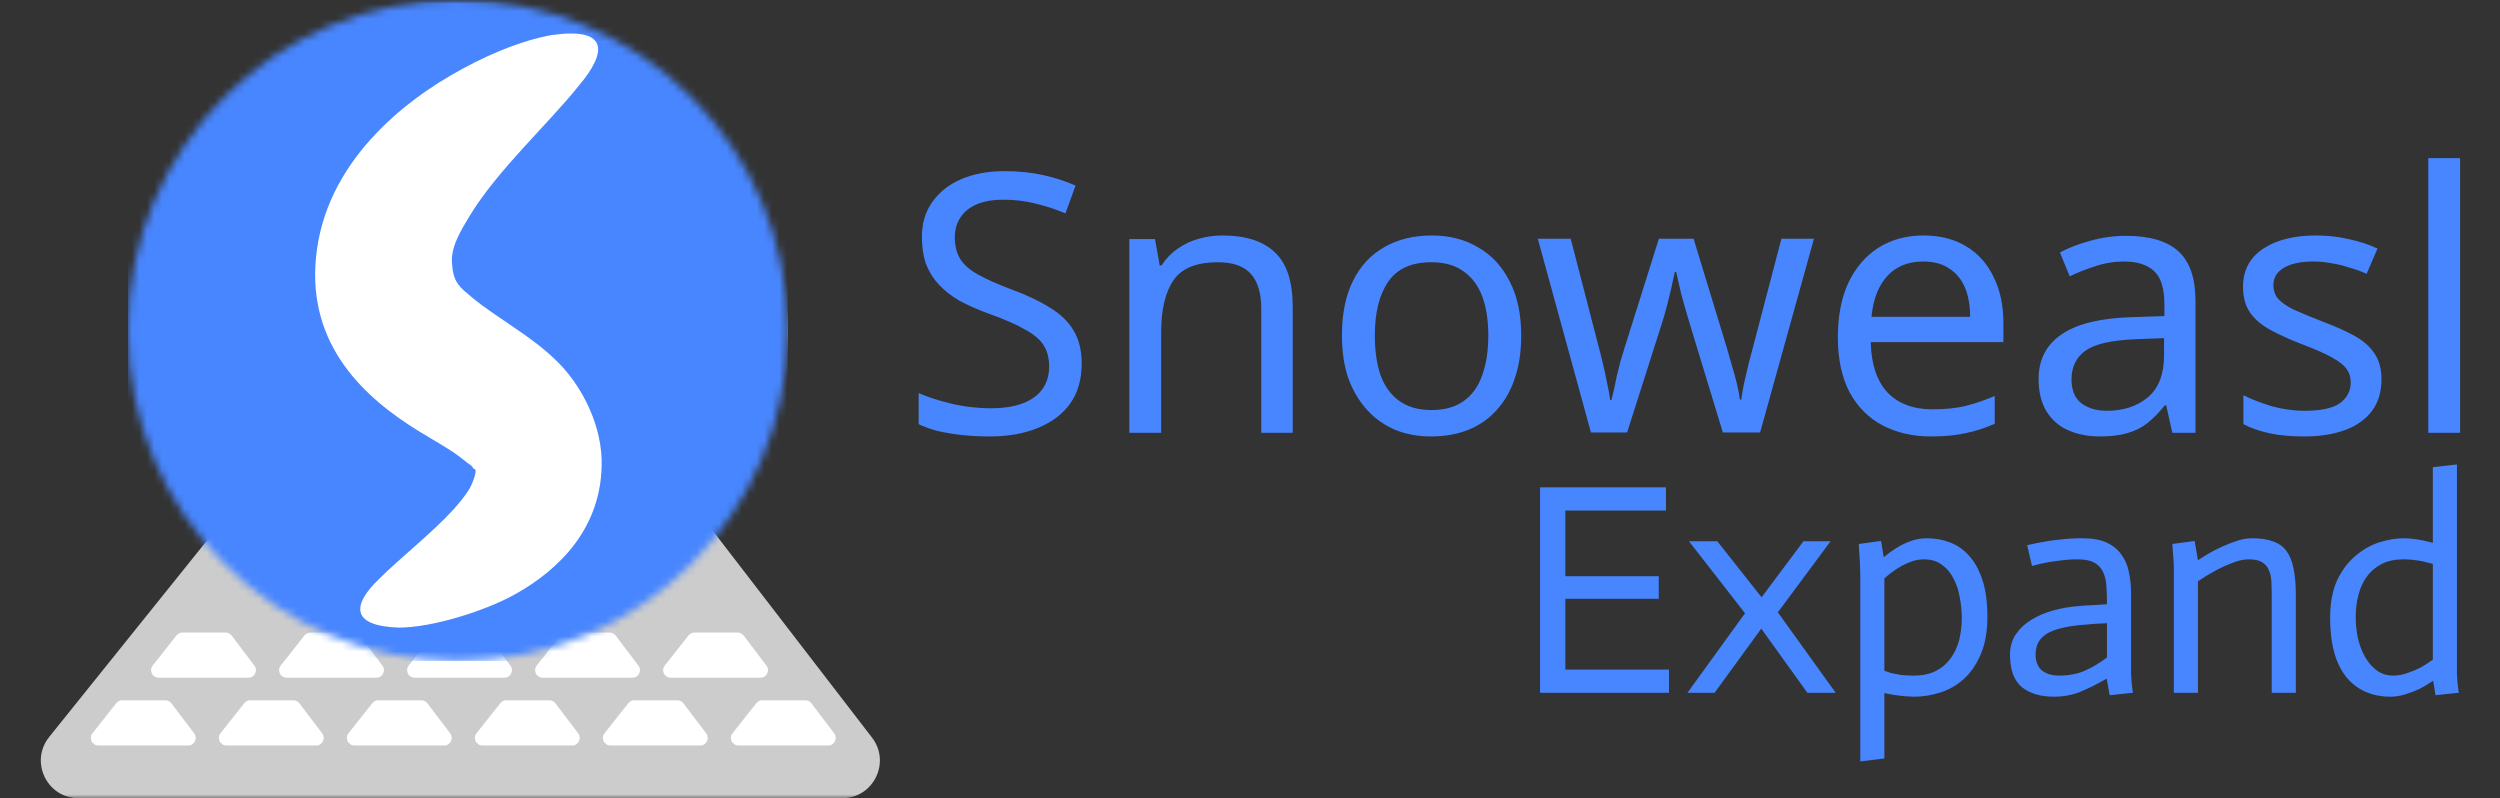 <svg width="332" height="106" viewBox="0 0 332 106" fill="none" xmlns="http://www.w3.org/2000/svg">
<rect x="0" y="0" width="332" height="106" fill="#333333" stroke="none"/>
<g clip-path="url(#clip0_2003_1070)">
<mask id="mask0_2003_1070" style="mask-type:luminance" maskUnits="userSpaceOnUse" x="0" y="0" width="332" height="106">
<path d="M332 0H0V106H332V0Z" fill="white"/>
</mask>
<g mask="url(#mask0_2003_1070)">
<mask id="mask1_2003_1070" style="mask-type:luminance" maskUnits="userSpaceOnUse" x="0" y="0" width="332" height="106">
<path d="M332 0H0V106H332V0Z" fill="white"/>
</mask>
<g mask="url(#mask1_2003_1070)">
<path d="M143.648 48.312C143.648 50.36 143.152 52.104 142.16 53.544C141.168 54.952 139.744 56.04 137.888 56.808C136.064 57.576 133.904 57.96 131.408 57.96C130.128 57.96 128.896 57.896 127.712 57.768C126.56 57.64 125.504 57.464 124.544 57.24C123.584 56.984 122.736 56.68 122 56.328V52.2C123.152 52.712 124.576 53.176 126.272 53.592C128 54.008 129.776 54.216 131.6 54.216C133.296 54.216 134.72 53.992 135.872 53.544C137.024 53.096 137.888 52.456 138.464 51.624C139.04 50.792 139.328 49.816 139.328 48.696C139.328 47.576 139.088 46.632 138.608 45.864C138.128 45.096 137.296 44.392 136.112 43.752C134.96 43.08 133.344 42.376 131.264 41.64C129.792 41.096 128.496 40.52 127.376 39.912C126.288 39.272 125.376 38.552 124.64 37.752C123.904 36.952 123.344 36.04 122.96 35.016C122.608 33.992 122.432 32.808 122.432 31.464C122.432 29.64 122.896 28.088 123.824 26.808C124.752 25.496 126.032 24.488 127.664 23.784C129.328 23.08 131.232 22.728 133.376 22.728C135.264 22.728 136.992 22.904 138.56 23.256C140.128 23.608 141.552 24.072 142.832 24.648L141.488 28.344C140.304 27.832 139.008 27.4 137.6 27.048C136.224 26.696 134.784 26.52 133.28 26.52C131.84 26.52 130.64 26.728 129.68 27.144C128.72 27.56 128 28.152 127.52 28.92C127.04 29.656 126.8 30.52 126.8 31.512C126.8 32.664 127.04 33.624 127.52 34.392C128 35.16 128.784 35.848 129.872 36.456C130.96 37.064 132.432 37.72 134.288 38.424C136.304 39.16 138 39.96 139.376 40.824C140.784 41.656 141.84 42.664 142.544 43.848C143.28 45.032 143.648 46.52 143.648 48.312ZM162.36 31.272C165.432 31.272 167.752 32.024 169.32 33.528C170.888 35 171.672 37.4 171.672 40.728V57.48H167.496V41.016C167.496 38.936 167.032 37.384 166.104 36.36C165.176 35.336 163.72 34.824 161.736 34.824C158.888 34.824 156.92 35.624 155.832 37.224C154.744 38.824 154.2 41.128 154.2 44.136V57.48H149.976V31.752H153.384L154.008 35.256H154.248C154.824 34.36 155.528 33.624 156.36 33.048C157.224 32.44 158.168 31.992 159.192 31.704C160.216 31.416 161.272 31.272 162.36 31.272ZM202.016 44.568C202.016 46.712 201.728 48.616 201.152 50.28C200.608 51.912 199.808 53.304 198.752 54.456C197.728 55.608 196.464 56.488 194.96 57.096C193.488 57.672 191.84 57.96 190.016 57.96C188.32 57.96 186.752 57.672 185.312 57.096C183.872 56.488 182.624 55.608 181.568 54.456C180.512 53.304 179.68 51.912 179.072 50.28C178.496 48.616 178.208 46.712 178.208 44.568C178.208 41.72 178.688 39.32 179.648 37.368C180.608 35.384 181.984 33.88 183.776 32.856C185.568 31.8 187.696 31.272 190.16 31.272C192.496 31.272 194.544 31.8 196.304 32.856C198.096 33.88 199.488 35.384 200.48 37.368C201.504 39.32 202.016 41.72 202.016 44.568ZM182.576 44.568C182.576 46.584 182.832 48.344 183.344 49.848C183.888 51.32 184.72 52.456 185.84 53.256C186.96 54.056 188.384 54.456 190.112 54.456C191.84 54.456 193.264 54.056 194.384 53.256C195.504 52.456 196.32 51.32 196.832 49.848C197.376 48.344 197.648 46.584 197.648 44.568C197.648 42.52 197.376 40.776 196.832 39.336C196.288 37.896 195.456 36.792 194.336 36.024C193.248 35.224 191.824 34.824 190.064 34.824C187.44 34.824 185.536 35.688 184.352 37.416C183.168 39.144 182.576 41.528 182.576 44.568ZM224.381 42.936C224.189 42.264 223.997 41.608 223.805 40.968C223.613 40.296 223.437 39.672 223.277 39.096C223.149 38.488 223.021 37.928 222.893 37.416C222.765 36.904 222.669 36.472 222.605 36.12H222.413C222.349 36.472 222.253 36.904 222.125 37.416C222.029 37.928 221.901 38.488 221.741 39.096C221.613 39.704 221.453 40.344 221.261 41.016C221.101 41.656 220.909 42.312 220.685 42.984L216.077 57.432H211.277L204.221 31.704H208.589L212.141 45.432C212.397 46.36 212.637 47.304 212.861 48.264C213.085 49.192 213.277 50.088 213.437 50.952C213.629 51.784 213.757 52.504 213.821 53.112H214.013C214.109 52.728 214.221 52.248 214.349 51.672C214.477 51.096 214.605 50.488 214.733 49.848C214.893 49.208 215.053 48.568 215.213 47.928C215.405 47.288 215.581 46.712 215.741 46.2L220.301 31.704H224.909L229.325 46.2C229.549 46.936 229.773 47.72 229.997 48.552C230.253 49.384 230.477 50.2 230.669 51C230.861 51.768 230.989 52.456 231.053 53.064H231.245C231.309 52.52 231.421 51.848 231.581 51.048C231.773 50.216 231.981 49.32 232.205 48.36C232.461 47.368 232.717 46.392 232.973 45.432L236.573 31.704H240.893L233.741 57.432H228.797L224.381 42.936ZM255.443 31.272C257.651 31.272 259.539 31.752 261.107 32.712C262.707 33.672 263.923 35.032 264.755 36.792C265.619 38.52 266.051 40.552 266.051 42.888V45.432H248.435C248.499 48.344 249.235 50.568 250.643 52.104C252.083 53.608 254.083 54.36 256.643 54.36C258.275 54.36 259.715 54.216 260.963 53.928C262.243 53.608 263.555 53.16 264.899 52.584V56.28C263.587 56.856 262.291 57.272 261.011 57.528C259.731 57.816 258.211 57.96 256.451 57.96C254.019 57.96 251.859 57.464 249.971 56.472C248.115 55.48 246.659 54.008 245.603 52.056C244.579 50.072 244.067 47.656 244.067 44.808C244.067 41.992 244.531 39.576 245.459 37.56C246.419 35.544 247.747 33.992 249.443 32.904C251.171 31.816 253.171 31.272 255.443 31.272ZM255.395 34.728C253.379 34.728 251.779 35.384 250.595 36.696C249.443 37.976 248.755 39.768 248.531 42.072H261.635C261.635 40.6 261.411 39.32 260.963 38.232C260.515 37.144 259.827 36.296 258.899 35.688C258.003 35.048 256.835 34.728 255.395 34.728ZM282.345 31.32C285.481 31.32 287.801 32.008 289.305 33.384C290.809 34.76 291.561 36.952 291.561 39.96V57.48H288.489L287.673 53.832H287.481C286.745 54.76 285.977 55.544 285.177 56.184C284.409 56.792 283.513 57.24 282.489 57.528C281.497 57.816 280.281 57.96 278.841 57.96C277.305 57.96 275.913 57.688 274.665 57.144C273.449 56.6 272.489 55.768 271.785 54.648C271.081 53.496 270.729 52.056 270.729 50.328C270.729 47.768 271.737 45.8 273.753 44.424C275.769 43.016 278.873 42.248 283.065 42.12L287.433 41.976V40.44C287.433 38.296 286.969 36.808 286.041 35.976C285.113 35.144 283.801 34.728 282.105 34.728C280.761 34.728 279.481 34.936 278.265 35.352C277.049 35.736 275.913 36.184 274.857 36.696L273.561 33.528C274.681 32.92 276.009 32.408 277.545 31.992C279.081 31.544 280.681 31.32 282.345 31.32ZM283.593 45.048C280.393 45.176 278.169 45.688 276.921 46.584C275.705 47.48 275.097 48.744 275.097 50.376C275.097 51.816 275.529 52.872 276.393 53.544C277.289 54.216 278.425 54.552 279.801 54.552C281.977 54.552 283.785 53.96 285.225 52.776C286.665 51.56 287.385 49.704 287.385 47.208V44.904L283.593 45.048ZM316.259 50.376C316.259 52.04 315.843 53.432 315.011 54.552C314.179 55.672 312.995 56.52 311.459 57.096C309.923 57.672 308.099 57.96 305.987 57.96C304.195 57.96 302.643 57.816 301.331 57.528C300.051 57.24 298.915 56.84 297.923 56.328V52.488C298.947 53 300.179 53.48 301.619 53.928C303.091 54.344 304.579 54.552 306.083 54.552C308.227 54.552 309.779 54.216 310.739 53.544C311.699 52.84 312.179 51.912 312.179 50.76C312.179 50.12 312.003 49.544 311.651 49.032C311.299 48.52 310.659 48.008 309.731 47.496C308.835 46.984 307.539 46.408 305.843 45.768C304.179 45.128 302.755 44.488 301.571 43.848C300.387 43.208 299.475 42.44 298.835 41.544C298.195 40.648 297.875 39.496 297.875 38.088C297.875 35.912 298.755 34.232 300.515 33.048C302.307 31.864 304.643 31.272 307.523 31.272C309.091 31.272 310.547 31.432 311.891 31.752C313.267 32.04 314.547 32.456 315.731 33L314.291 36.36C313.587 36.04 312.835 35.768 312.035 35.544C311.267 35.288 310.483 35.096 309.683 34.968C308.883 34.808 308.067 34.728 307.235 34.728C305.507 34.728 304.179 35.016 303.251 35.592C302.355 36.136 301.907 36.888 301.907 37.848C301.907 38.552 302.115 39.16 302.531 39.672C302.947 40.152 303.635 40.632 304.595 41.112C305.587 41.56 306.899 42.104 308.531 42.744C310.163 43.352 311.555 43.976 312.707 44.616C313.859 45.256 314.739 46.04 315.347 46.968C315.955 47.864 316.259 49 316.259 50.376ZM326.7 57.48H322.476V21H326.7V57.48Z" fill="#4886FF"/>
</g>
<path d="M34.647 62.869C35.596 61.687 37.03 61 38.545 61H84.897C86.449 61 87.913 61.72 88.859 62.95L115.803 97.95C118.334 101.238 115.99 106 111.841 106H10.43C6.233 106 3.903 101.141 6.532 97.869L34.647 62.869Z" fill="#CCCCCC"/>
<path d="M23.441 84.38C23.63 84.14 23.919 84 24.225 84H29.96C30.273 84 30.568 84.147 30.757 84.396L33.786 88.396C34.284 89.055 33.815 90 32.989 90H21.065C20.229 90 19.762 89.036 20.28 88.38L23.441 84.38Z" fill="white"/>
<path d="M15.441 93.38C15.63 93.14 15.919 93 16.225 93H21.96C22.273 93 22.568 93.147 22.757 93.396L25.786 97.396C26.284 98.055 25.815 99 24.988 99H13.065C12.229 99 11.762 98.036 12.28 97.38L15.441 93.38Z" fill="white"/>
<path d="M40.441 84.38C40.63 84.14 40.919 84 41.225 84H46.96C47.273 84 47.568 84.147 47.757 84.396L50.786 88.396C51.284 89.055 50.815 90 49.989 90H38.065C37.229 90 36.762 89.036 37.28 88.38L40.441 84.38Z" fill="white"/>
<path d="M32.441 93.38C32.63 93.14 32.919 93 33.225 93H38.96C39.273 93 39.568 93.147 39.757 93.396L42.786 97.396C43.284 98.055 42.815 99 41.989 99H30.065C29.229 99 28.762 98.036 29.28 97.38L32.441 93.38Z" fill="white"/>
<path d="M57.441 84.38C57.63 84.14 57.919 84 58.225 84H63.96C64.273 84 64.568 84.147 64.757 84.396L67.786 88.396C68.284 89.055 67.815 90 66.989 90H55.065C54.229 90 53.762 89.036 54.28 88.38L57.441 84.38Z" fill="white"/>
<path d="M49.441 93.38C49.63 93.14 49.919 93 50.225 93H55.96C56.273 93 56.568 93.147 56.757 93.396L59.786 97.396C60.284 98.055 59.815 99 58.989 99H47.065C46.229 99 45.762 98.036 46.28 97.38L49.441 93.38Z" fill="white"/>
<path d="M74.441 84.38C74.63 84.14 74.919 84 75.225 84H80.96C81.273 84 81.568 84.147 81.757 84.396L84.786 88.396C85.284 89.055 84.815 90 83.989 90H72.065C71.229 90 70.762 89.036 71.28 88.38L74.441 84.38Z" fill="white"/>
<path d="M66.441 93.38C66.63 93.14 66.919 93 67.225 93H72.96C73.273 93 73.568 93.147 73.757 93.396L76.786 97.396C77.284 98.055 76.815 99 75.989 99H64.065C63.229 99 62.762 98.036 63.28 97.38L66.441 93.38Z" fill="white"/>
<path d="M91.441 84.38C91.63 84.14 91.919 84 92.225 84H97.96C98.273 84 98.568 84.147 98.757 84.396L101.786 88.396C102.284 89.055 101.815 90 100.988 90H89.065C88.229 90 87.762 89.036 88.28 88.38L91.441 84.38Z" fill="white"/>
<path d="M83.441 93.38C83.63 93.14 83.919 93 84.225 93H89.96C90.273 93 90.568 93.147 90.757 93.396L93.786 97.396C94.284 98.055 93.815 99 92.989 99H81.065C80.229 99 79.762 98.036 80.28 97.38L83.441 93.38Z" fill="white"/>
<path d="M100.44 93.38C100.63 93.14 100.919 93 101.225 93H106.96C107.273 93 107.568 93.147 107.757 93.396L110.786 97.396C111.284 98.055 110.815 99 109.988 99H98.065C97.229 99 96.762 98.036 97.28 97.38L100.44 93.38Z" fill="white"/>
<mask id="mask2_2003_1070" style="mask-type:alpha" maskUnits="userSpaceOnUse" x="17" y="0" width="88" height="88">
<path d="M60.806 87.781C85 87.781 104.612 68.131 104.612 43.891C104.612 19.651 85 0 60.806 0C36.613 0 17 19.651 17 43.891C17 68.131 36.613 87.781 60.806 87.781Z" fill="#D9D9D9"/>
</mask>
<g mask="url(#mask2_2003_1070)">
<path d="M60.806 87.781C85 87.781 104.612 68.131 104.612 43.891C104.612 19.651 85 0 60.806 0C36.613 0 17 19.651 17 43.891C17 68.131 36.613 87.781 60.806 87.781Z" fill="white"/>
<path d="M17 87.769V0H104.6V87.769H17ZM76.862 11.383C80.828 6.713 80.664 3.527 73.064 4.688C70.079 5.246 66.009 6.635 61.451 9.12C53.437 13.428 43.197 21.685 41.972 34.117C40.786 45.97 48.55 52.892 55.494 57.184C57.669 58.547 59.907 59.696 61.564 61.068C62.366 61.768 62.539 61.635 62.922 62.286C63.575 62.137 62.721 64.234 62.422 64.783C61.873 65.733 61.066 66.714 60.197 67.681C57.417 70.743 52.86 74.353 50.461 76.77C46.682 80.342 46.569 83.133 52.95 83.344C57.407 83.353 64.562 81.104 68.541 78.842C74.102 75.714 80.104 70.118 79.898 61.027C79.731 55.68 76.794 50.681 73.864 47.877C70.384 44.481 66.18 42.382 62.633 39.461C61.16 38.212 60.223 37.607 60.05 35.203C59.722 32.922 61.274 30.512 62.326 28.746C65.988 22.643 72.988 16.274 76.862 11.383Z" fill="#4886FF"/>
</g>
</g>
<g clip-path="url(#clip1_2003_1070)">
<path d="M204.52 64.72H221.24V67.8H207.88V76.52H220.28V79.52H207.88V88.92H221.64V92H204.52V64.72ZM231.738 81.44L224.298 71.88H228.058L233.938 79.32L239.498 71.88H243.098L236.098 81.32L243.778 92H240.018L233.898 83.48L227.698 92H224.098L231.738 81.44ZM247.045 76.52C247.045 75.56 246.978 74.133 246.845 72.24L249.805 71.84L250.165 74C250.698 73.547 251.245 73.147 251.805 72.8C252.392 72.427 253.018 72.12 253.685 71.88C254.378 71.613 255.112 71.48 255.885 71.48C256.978 71.48 258.005 71.667 258.965 72.04C259.952 72.413 260.805 73.013 261.525 73.84C262.272 74.667 262.858 75.747 263.285 77.08C263.712 78.387 263.925 80 263.925 81.92C263.925 83.867 263.632 85.52 263.045 86.88C262.485 88.213 261.738 89.307 260.805 90.16C259.898 90.987 258.858 91.587 257.685 91.96C256.538 92.333 255.365 92.52 254.165 92.52C252.885 92.493 251.578 92.333 250.245 92.04V100.72L247.045 101.12V76.52ZM254.165 89.72C255.285 89.72 256.245 89.52 257.045 89.12C257.845 88.72 258.498 88.173 259.005 87.48C259.538 86.76 259.925 85.947 260.165 85.04C260.405 84.107 260.525 83.12 260.525 82.08C260.525 81.147 260.432 80.213 260.245 79.28C260.085 78.347 259.805 77.52 259.405 76.8C259.032 76.053 258.525 75.453 257.885 75C257.245 74.52 256.458 74.28 255.525 74.28C254.832 74.28 254.178 74.413 253.565 74.68C252.952 74.92 252.365 75.227 251.805 75.6C251.272 75.947 250.752 76.347 250.245 76.8V89.08C250.538 89.187 250.858 89.293 251.205 89.4C251.578 89.48 252.005 89.56 252.485 89.64C252.992 89.693 253.552 89.72 254.165 89.72ZM279.807 82.76C279.273 82.787 278.767 82.813 278.287 82.84C277.807 82.867 277.327 82.907 276.847 82.96C276.393 82.987 275.98 83.027 275.607 83.08C273.687 83.32 272.327 83.747 271.527 84.36C270.727 84.947 270.327 85.8 270.327 86.92C270.327 87.853 270.607 88.56 271.167 89.04C271.753 89.493 272.513 89.72 273.447 89.72C274.727 89.72 275.86 89.507 276.847 89.08C277.86 88.627 278.847 88.04 279.807 87.32V82.76ZM279.767 90.12C278.513 90.84 277.34 91.427 276.247 91.88C275.18 92.307 274.02 92.52 272.767 92.52C270.98 92.52 269.553 92.093 268.487 91.24C267.447 90.36 266.927 88.92 266.927 86.92C266.927 85.88 267.193 84.973 267.727 84.2C268.26 83.427 268.953 82.787 269.807 82.28C270.687 81.747 271.673 81.333 272.767 81.04C273.86 80.747 274.98 80.56 276.127 80.48C276.607 80.427 277.233 80.387 278.007 80.36C278.78 80.307 279.38 80.267 279.807 80.24C279.807 79.307 279.78 78.48 279.727 77.76C279.673 77.013 279.513 76.387 279.247 75.88C278.98 75.347 278.58 74.947 278.047 74.68C277.54 74.413 276.807 74.28 275.847 74.28C275.073 74.28 274.327 74.333 273.607 74.44C272.887 74.52 272.247 74.613 271.687 74.72C271.02 74.853 270.407 75 269.847 75.16L269.207 72.4C269.873 72.24 270.593 72.093 271.367 71.96C272.033 71.827 272.807 71.72 273.687 71.64C274.567 71.533 275.513 71.48 276.527 71.48C277.887 71.48 278.98 71.68 279.807 72.08C280.66 72.48 281.313 73.027 281.767 73.72C282.247 74.387 282.567 75.16 282.727 76.04C282.913 76.893 283.007 77.8 283.007 78.76V88.36C283.007 88.733 283.007 89.133 283.007 89.56C283.033 89.96 283.06 90.36 283.087 90.76C283.14 91.16 283.193 91.573 283.247 92L280.167 92.32L279.767 90.12ZM288.686 75.88C288.712 75.32 288.646 74.107 288.486 72.24L291.446 71.84L291.886 74.4C292.686 73.867 293.472 73.4 294.246 73C295.046 72.6 295.859 72.253 296.686 71.96C297.512 71.64 298.312 71.48 299.086 71.48C300.179 71.48 301.086 71.613 301.806 71.88C302.552 72.12 303.152 72.533 303.606 73.12C304.059 73.707 304.379 74.48 304.566 75.44C304.779 76.4 304.886 77.6 304.886 79.04V92H301.686V79.4C301.686 78.6 301.672 77.893 301.646 77.28C301.619 76.64 301.499 76.107 301.286 75.68C301.099 75.227 300.792 74.88 300.366 74.64C299.966 74.4 299.392 74.28 298.646 74.28C297.952 74.28 297.219 74.44 296.446 74.76C295.672 75.053 294.912 75.4 294.166 75.8C293.419 76.2 292.659 76.667 291.886 77.2V92H288.686V75.88ZM323.081 74.88C322.121 74.613 321.374 74.453 320.841 74.4C320.307 74.32 319.761 74.28 319.201 74.28C318.081 74.28 317.121 74.48 316.321 74.88C315.521 75.28 314.854 75.84 314.321 76.56C313.814 77.253 313.441 78.067 313.201 79C312.961 79.907 312.841 80.88 312.841 81.92C312.841 82.853 312.934 83.787 313.121 84.72C313.334 85.653 313.654 86.493 314.081 87.24C314.507 87.987 315.027 88.587 315.641 89.04C316.254 89.493 316.987 89.72 317.841 89.72C318.427 89.72 319.027 89.613 319.641 89.4C320.281 89.187 320.867 88.947 321.401 88.68C321.934 88.387 322.494 88.027 323.081 87.6V74.88ZM323.121 90.4C322.507 90.827 321.907 91.187 321.321 91.48C320.761 91.747 320.134 91.987 319.441 92.2C318.774 92.413 318.121 92.52 317.481 92.52C314.974 92.52 313.001 91.64 311.561 89.88C310.147 88.093 309.441 85.493 309.441 82.08C309.441 80.053 309.761 78.36 310.401 77C311.067 75.64 311.894 74.56 312.881 73.76C313.867 72.933 314.921 72.347 316.041 72C317.187 71.653 318.241 71.48 319.201 71.48C319.681 71.48 320.187 71.52 320.721 71.6C321.254 71.653 322.041 71.813 323.081 72.08V62.04L326.281 61.68V88.36C326.281 88.733 326.281 89.133 326.281 89.56C326.307 89.96 326.334 90.36 326.361 90.76C326.414 91.16 326.467 91.573 326.521 92L323.441 92.32L323.121 90.4Z" fill="#4886FF"/>
</g>
</g>
<defs>
<clipPath id="clip0_2003_1070">
<rect width="332" height="106" fill="white"/>
</clipPath>
<clipPath id="clip1_2003_1070">
<rect width="123" height="41" fill="white" transform="translate(204 61)"/>
</clipPath>
</defs>
</svg>

